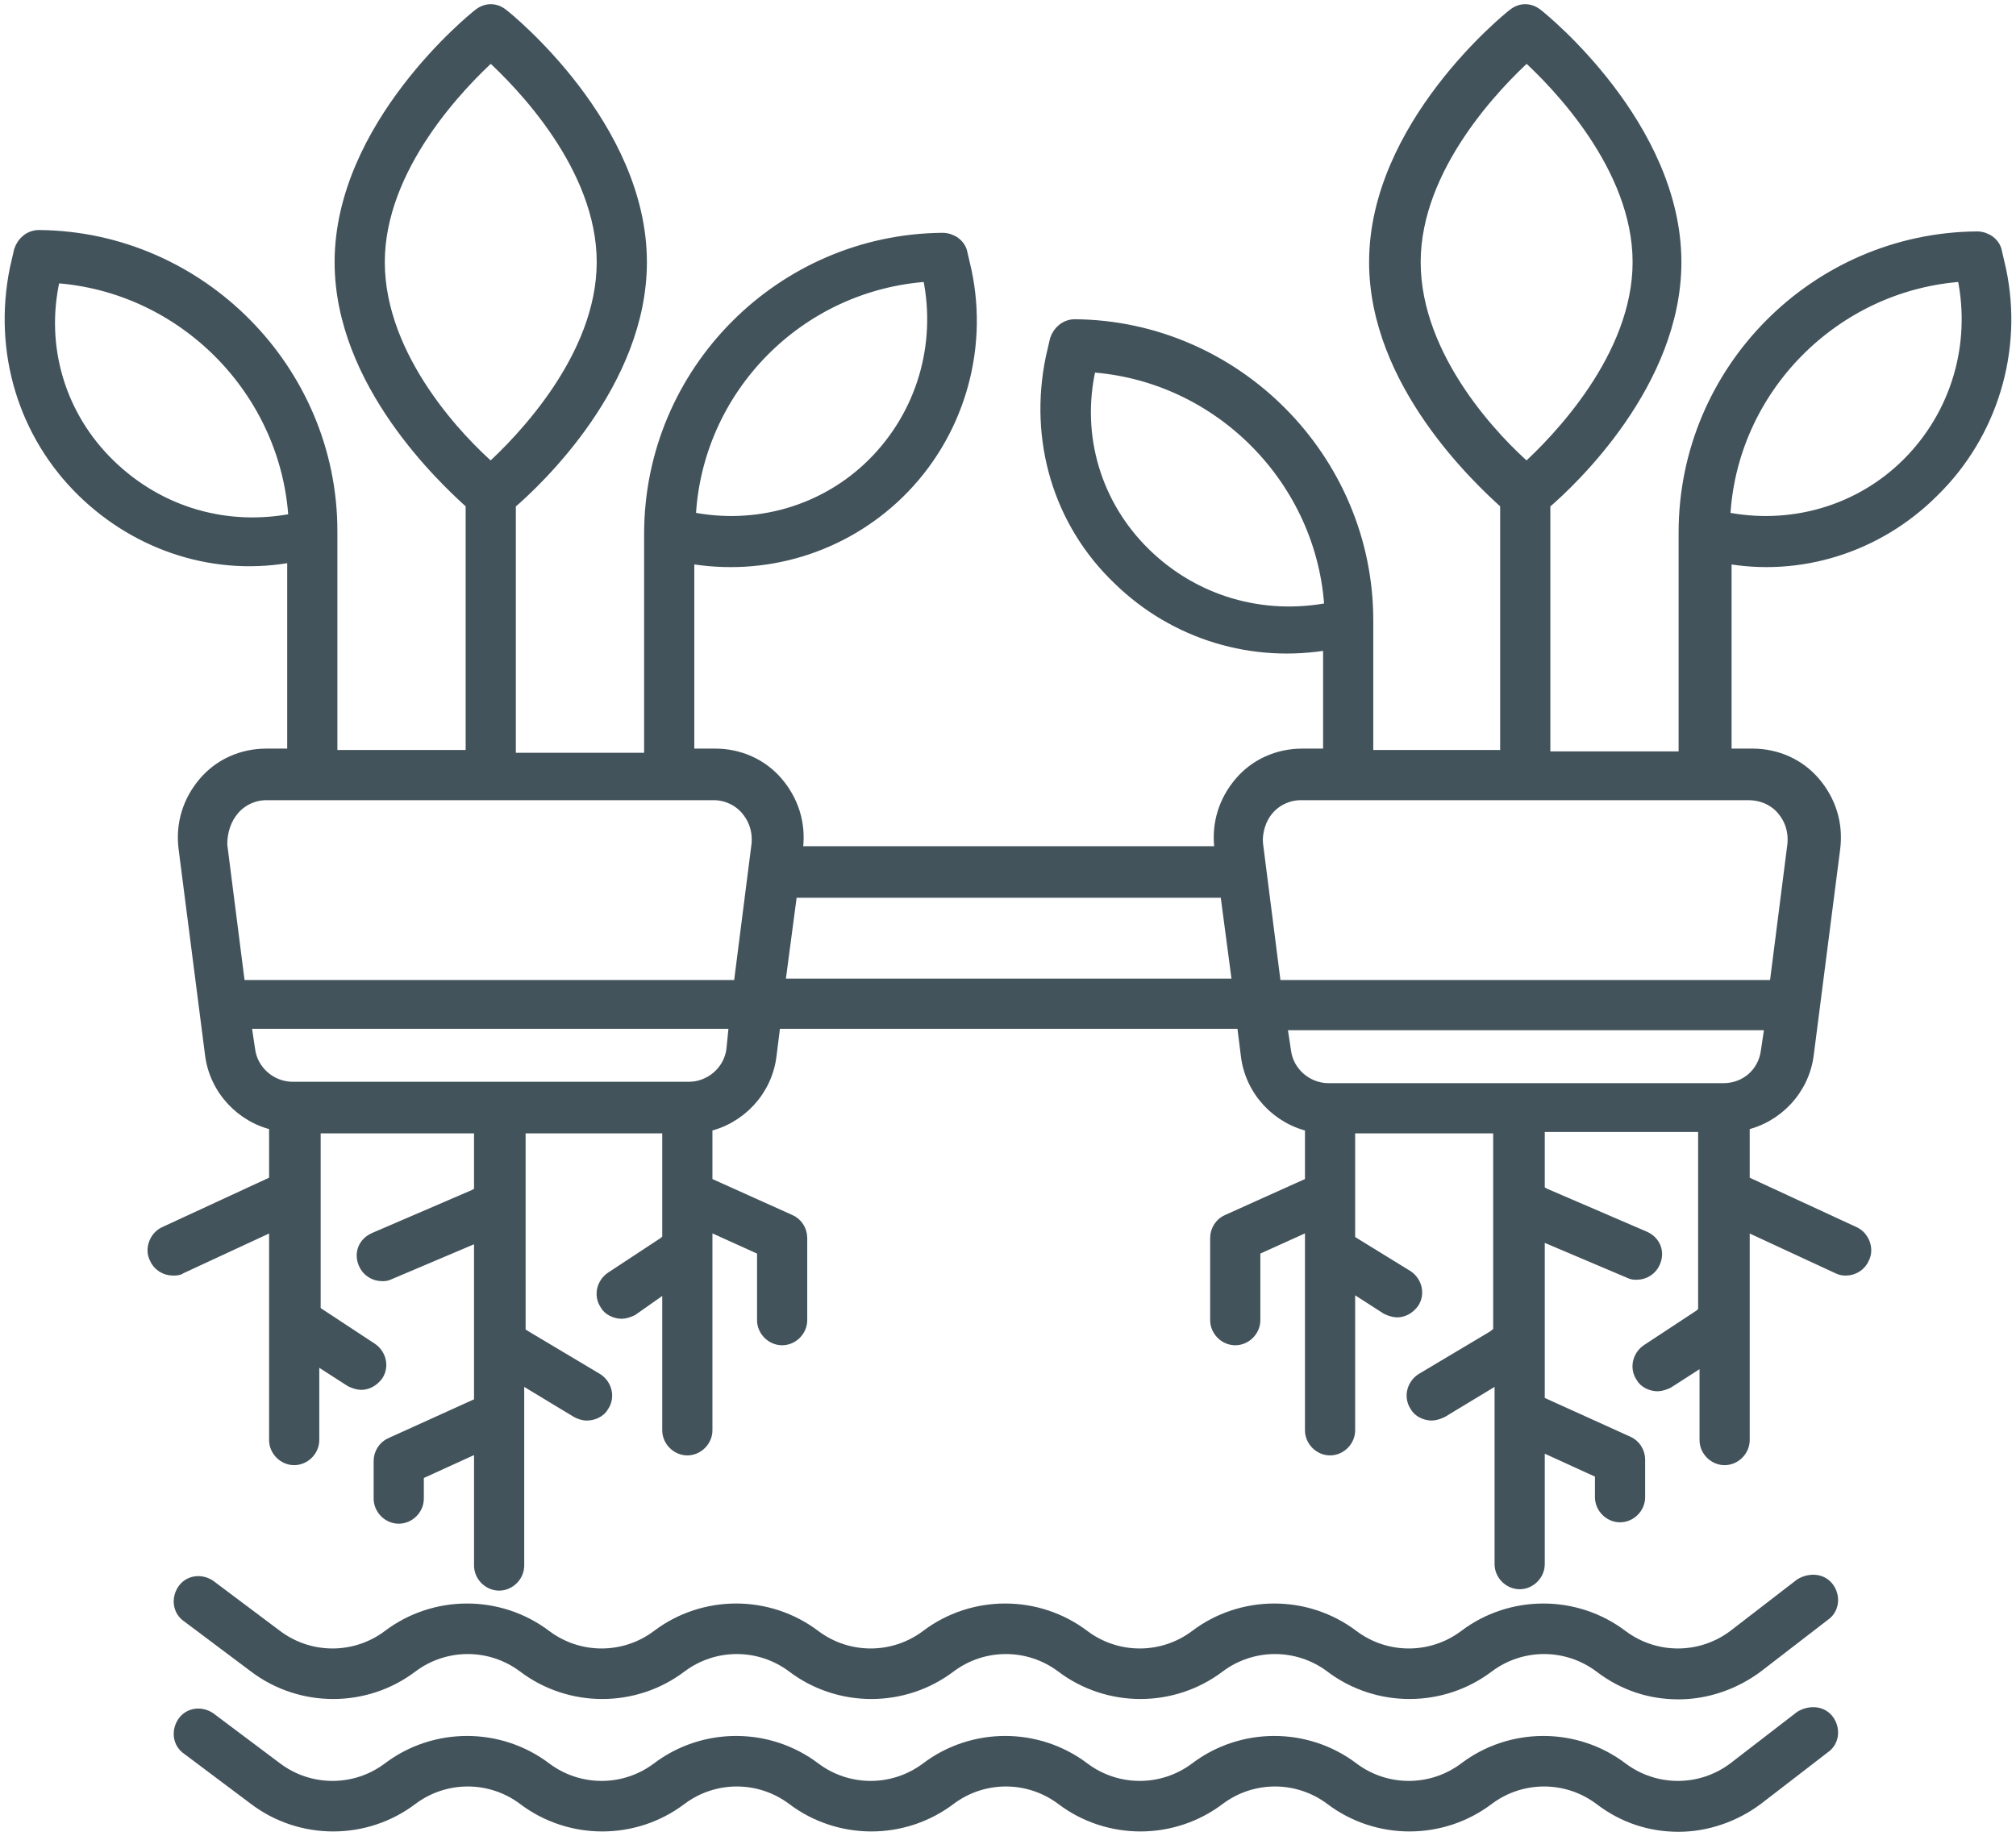 <?xml version="1.0" encoding="utf-8"?>
<!-- Generator: Adobe Illustrator 25.3.1, SVG Export Plug-In . SVG Version: 6.00 Build 0)  -->
<svg version="1.1" id="Layer_1" xmlns="http://www.w3.org/2000/svg" xmlns:xlink="http://www.w3.org/1999/xlink" x="0px" y="0px"
	 viewBox="0 0 144.6 131.7" style="enable-background:new 0 0 144.6 131.7;" xml:space="preserve">
<style type="text/css">
	.st0{fill:#43535B;stroke:#43535B;stroke-linecap:round;stroke-linejoin:round;stroke-miterlimit:10;}
</style>
<g>
	<path class="st0" d="M138.6,35.2c4.2-4.1,6-10.1,4.8-15.8l-0.3-1.3c-0.1-0.6-0.7-1-1.3-1c-11.5,0.1-20.9,9.5-20.9,21.1v16.2h-10.2
		V36.1c2-1.7,9.4-8.7,9.4-17.3c0-9.7-9.5-17.4-9.9-17.7c-0.5-0.4-1.1-0.4-1.6,0c-0.4,0.3-9.9,8-9.9,17.7c0,8.6,7.4,15.5,9.4,17.3
		v18.2H98v-9.8c0-11.5-9.4-21-20.9-21.1c0,0,0,0,0,0c-0.6,0-1.1,0.4-1.3,1l-0.3,1.3c-1.2,5.8,0.5,11.7,4.8,15.8
		c4,3.9,9.6,5.6,15.1,4.6v8.1h-2c-1.7,0-3.3,0.7-4.4,2c-1.1,1.3-1.6,2.9-1.4,4.6l0.1,0.4H57l0.1-0.4c0.2-1.7-0.3-3.3-1.4-4.6
		c-1.1-1.3-2.7-2-4.4-2h-2V39.9c5.5,1,11.1-0.7,15.1-4.6c4.2-4.1,6-10.1,4.8-15.8l-0.3-1.3c-0.1-0.6-0.7-1-1.3-1c0,0,0,0,0,0
		c-11.5,0.1-20.9,9.5-20.9,21.1v16.2H36.5V36.1c2-1.7,9.4-8.7,9.4-17.3c0-9.7-9.5-17.4-9.9-17.7c-0.5-0.4-1.1-0.4-1.6,0
		c-0.4,0.3-9.9,8-9.9,17.7c0,8.6,7.4,15.5,9.4,17.3v18.2H23.7V38.1c0-11.5-9.4-21-20.9-21.1c0,0,0,0,0,0c-0.6,0-1.1,0.4-1.3,1
		l-0.3,1.3C0,25.2,1.8,31.1,6,35.2c4,3.9,9.6,5.7,15.1,4.6v14.4h-2c-1.7,0-3.3,0.7-4.4,2c-1.1,1.3-1.6,2.9-1.4,4.6l1.9,14.8
		c0.3,2.5,2.2,4.5,4.6,5v4.2l-8,3.7c-0.6,0.3-0.9,1.1-0.6,1.7c0.2,0.5,0.7,0.8,1.2,0.8c0.2,0,0.4,0,0.5-0.1l6.9-3.2v15.6
		c0,0.7,0.6,1.3,1.3,1.3c0.7,0,1.3-0.6,1.3-1.3v-6.1l2.8,1.8c0.2,0.1,0.5,0.2,0.7,0.2c0.4,0,0.8-0.2,1.1-0.6
		c0.4-0.6,0.2-1.4-0.4-1.8l-3.8-2.5c-0.1-0.1-0.2-0.1-0.3-0.2V80.8h12v4.9c-0.1,0-0.3,0-0.4,0.1l-7.2,3.1c-0.7,0.3-1,1-0.7,1.7
		c0.2,0.5,0.7,0.8,1.2,0.8c0.2,0,0.3,0,0.5-0.1l6.6-2.8v12.2c0,0,0,0,0,0l-6.4,2.9c-0.5,0.2-0.8,0.7-0.8,1.2v2.7
		c0,0.7,0.6,1.3,1.3,1.3c0.7,0,1.3-0.6,1.3-1.3v-1.8l4.6-2.1v8.7c0,0.7,0.6,1.3,1.3,1.3c0.7,0,1.3-0.6,1.3-1.3V98.6l4.3,2.6
		c0.2,0.1,0.4,0.2,0.7,0.2c0.4,0,0.9-0.2,1.1-0.6c0.4-0.6,0.2-1.4-0.4-1.8l-5.2-3.1c-0.1-0.1-0.3-0.1-0.4-0.2V80.8H48V89
		c-0.1,0-0.2,0.1-0.3,0.2l-3.8,2.5c-0.6,0.4-0.8,1.2-0.4,1.8c0.2,0.4,0.7,0.6,1.1,0.6c0.2,0,0.5-0.1,0.7-0.2L48,92v10.6
		c0,0.7,0.6,1.3,1.3,1.3c0.7,0,1.3-0.6,1.3-1.3V87.7l4.2,1.9v5.1c0,0.7,0.6,1.3,1.3,1.3c0.7,0,1.3-0.6,1.3-1.3v-5.9
		c0-0.5-0.3-1-0.8-1.2l-6-2.7v-4.2c2.4-0.5,4.3-2.5,4.6-5l0.3-2.4h33.7l0.3,2.4c0.3,2.5,2.2,4.5,4.6,5v4.2l-6,2.7
		c-0.5,0.2-0.8,0.7-0.8,1.2v5.9c0,0.7,0.6,1.3,1.3,1.3c0.7,0,1.3-0.6,1.3-1.3v-5.1l4.2-1.9v14.9c0,0.7,0.6,1.3,1.3,1.3
		c0.7,0,1.3-0.6,1.3-1.3V92l2.8,1.8c0.2,0.1,0.5,0.2,0.7,0.2c0.4,0,0.8-0.2,1.1-0.6c0.4-0.6,0.2-1.4-0.4-1.8L97,89.2
		c-0.1-0.1-0.2-0.1-0.3-0.2v-8.2h10.9v14.9c-0.2,0-0.3,0.1-0.4,0.2L102,99c-0.6,0.4-0.8,1.2-0.4,1.8c0.2,0.4,0.7,0.6,1.1,0.6
		c0.2,0,0.5-0.1,0.7-0.2l4.3-2.6v13.6c0,0.7,0.6,1.3,1.3,1.3c0.7,0,1.3-0.6,1.3-1.3v-8.7l4.6,2.1v1.8c0,0.7,0.6,1.3,1.3,1.3
		c0.7,0,1.3-0.6,1.3-1.3v-2.7c0-0.5-0.3-1-0.8-1.2l-6.4-2.9c0,0,0,0,0,0V88.4l6.6,2.8c0.2,0.1,0.3,0.1,0.5,0.1c0.5,0,1-0.3,1.2-0.8
		c0.3-0.7,0-1.4-0.7-1.7l-7.2-3.1c-0.1-0.1-0.3-0.1-0.4-0.1v-4.9h12v13.5c-0.1,0-0.2,0.1-0.3,0.2l-3.8,2.5c-0.6,0.4-0.8,1.2-0.4,1.8
		c0.2,0.4,0.7,0.6,1.1,0.6c0.2,0,0.5-0.1,0.7-0.2l2.8-1.8v6c0,0.7,0.6,1.3,1.3,1.3c0.7,0,1.3-0.6,1.3-1.3V87.7l6.9,3.2
		c0.2,0.1,0.4,0.1,0.5,0.1c0.5,0,1-0.3,1.2-0.8c0.3-0.6,0-1.4-0.6-1.7l-8-3.7v-4.2c2.4-0.5,4.3-2.5,4.6-5l1.9-14.8
		c0.2-1.7-0.3-3.3-1.4-4.6c-1.1-1.3-2.7-2-4.4-2h-2V39.9C129,40.9,134.6,39.2,138.6,35.2z M140.8,19.7l0.1,0.2c1,4.9-0.5,9.9-4,13.4
		c-3.5,3.5-8.5,4.9-13.3,3.9C124,27.9,131.5,20.3,140.8,19.7z M101.4,18.8c0-6.9,5.9-12.9,8.1-14.9c2.2,2,8.1,8,8.1,14.9
		c0,6.9-5.9,12.9-8.1,14.9C107.3,31.8,101.4,25.8,101.4,18.8z M82.1,39.8c-3.6-3.5-5.1-8.5-4-13.4l0.1-0.2
		c9.3,0.6,16.8,8.2,17.3,17.5C90.5,44.7,85.6,43.2,82.1,39.8z M66.6,19.7l0.1,0.2c1,4.9-0.5,9.9-4,13.4c-3.5,3.5-8.5,4.9-13.3,3.9
		C49.8,27.9,57.2,20.3,66.6,19.7z M27.1,18.8c0-6.9,5.9-12.9,8.1-14.9c2.2,2,8.1,8,8.1,14.9c0,6.9-5.9,12.9-8.1,14.9
		C33,31.8,27.1,25.8,27.1,18.8z M7.8,33.4c-3.6-3.5-5.1-8.5-4-13.4l0.1-0.2c9.3,0.6,16.8,8.2,17.3,17.5
		C16.3,38.3,11.4,36.9,7.8,33.4z M16.7,58c0.6-0.7,1.5-1.1,2.4-1.1h32.1c0.9,0,1.8,0.4,2.4,1.1c0.6,0.7,0.9,1.6,0.8,2.6l-1.3,10.2
		h-36l-1.3-10.2C15.8,59.6,16.1,58.7,16.7,58z M52.6,75.3c-0.2,1.6-1.6,2.8-3.2,2.8H21c-1.6,0-3-1.2-3.2-2.8l-0.3-2h35.3L52.6,75.3z
		 M55.8,70.7l0.9-6.8H88l0.9,6.8H55.8z M123.6,78.2H95.3c-1.6,0-3-1.2-3.2-2.8l-0.3-2h35.3l-0.3,2C126.6,77,125.3,78.2,123.6,78.2z
		 M127.9,58c0.6,0.7,0.9,1.6,0.8,2.6l-1.3,10.2h-36l-1.3-10.2c-0.1-0.9,0.2-1.9,0.8-2.6c0.6-0.7,1.5-1.1,2.4-1.1h32.1
		C126.4,56.9,127.3,57.3,127.9,58z M131.1,114c0.4,0.6,0.3,1.4-0.3,1.8l-4.8,3.7c-1.6,1.2-3.6,1.9-5.6,1.9c-2,0-3.9-0.6-5.6-1.9
		c-2.4-1.8-5.7-1.8-8.1,0c-3.3,2.5-7.9,2.5-11.2,0c-2.4-1.8-5.7-1.8-8.1,0c-3.3,2.5-7.9,2.5-11.2,0c-2.4-1.8-5.7-1.8-8.1,0
		c-3.3,2.5-7.9,2.5-11.2,0c-2.4-1.8-5.7-1.8-8.1,0c-3.3,2.5-7.9,2.5-11.2,0c-2.4-1.8-5.7-1.8-8.1,0c-3.3,2.5-7.9,2.5-11.2,0
		l-4.8-3.6c-0.6-0.4-0.7-1.2-0.3-1.8c0.4-0.6,1.2-0.7,1.8-0.3l4.8,3.6c2.4,1.8,5.7,1.8,8.1,0c3.3-2.5,7.9-2.5,11.2,0
		c2.4,1.8,5.7,1.8,8.1,0c3.3-2.5,7.9-2.5,11.2,0c2.4,1.8,5.7,1.8,8.1,0c3.3-2.5,7.9-2.5,11.2,0c2.4,1.8,5.7,1.8,8.1,0
		c3.3-2.5,7.9-2.5,11.2,0c2.4,1.8,5.7,1.8,8.1,0c3.3-2.5,7.9-2.5,11.2,0c2.4,1.8,5.7,1.8,8.1,0l4.8-3.7
		C129.9,113.3,130.7,113.4,131.1,114z M131.1,123.5c0.4,0.6,0.3,1.4-0.3,1.8l-4.8,3.7c-1.6,1.2-3.6,1.9-5.6,1.9
		c-2,0-3.9-0.6-5.6-1.9c-2.4-1.8-5.7-1.8-8.1,0c-3.3,2.5-7.9,2.5-11.2,0c-2.4-1.8-5.7-1.8-8.1,0c-3.3,2.5-7.9,2.5-11.2,0
		c-2.4-1.8-5.7-1.8-8.1,0c-3.3,2.5-7.9,2.5-11.2,0c-2.4-1.8-5.7-1.8-8.1,0c-3.3,2.5-7.9,2.5-11.2,0c-2.4-1.8-5.7-1.8-8.1,0
		c-3.3,2.5-7.9,2.5-11.2,0l-4.8-3.6c-0.6-0.4-0.7-1.2-0.3-1.8c0.4-0.6,1.2-0.7,1.8-0.3l4.8,3.6c2.4,1.8,5.7,1.8,8.1,0
		c3.3-2.5,7.9-2.5,11.2,0c2.4,1.8,5.7,1.8,8.1,0c3.3-2.5,7.9-2.5,11.2,0c2.4,1.8,5.7,1.8,8.1,0c3.3-2.5,7.9-2.5,11.2,0
		c2.4,1.8,5.7,1.8,8.1,0c3.3-2.5,7.9-2.5,11.2,0c2.4,1.8,5.7,1.8,8.1,0c3.3-2.5,7.9-2.5,11.2,0c2.4,1.8,5.7,1.8,8.1,0l4.8-3.7
		C129.9,122.8,130.7,122.9,131.1,123.5z"/>
</g>
</svg>
